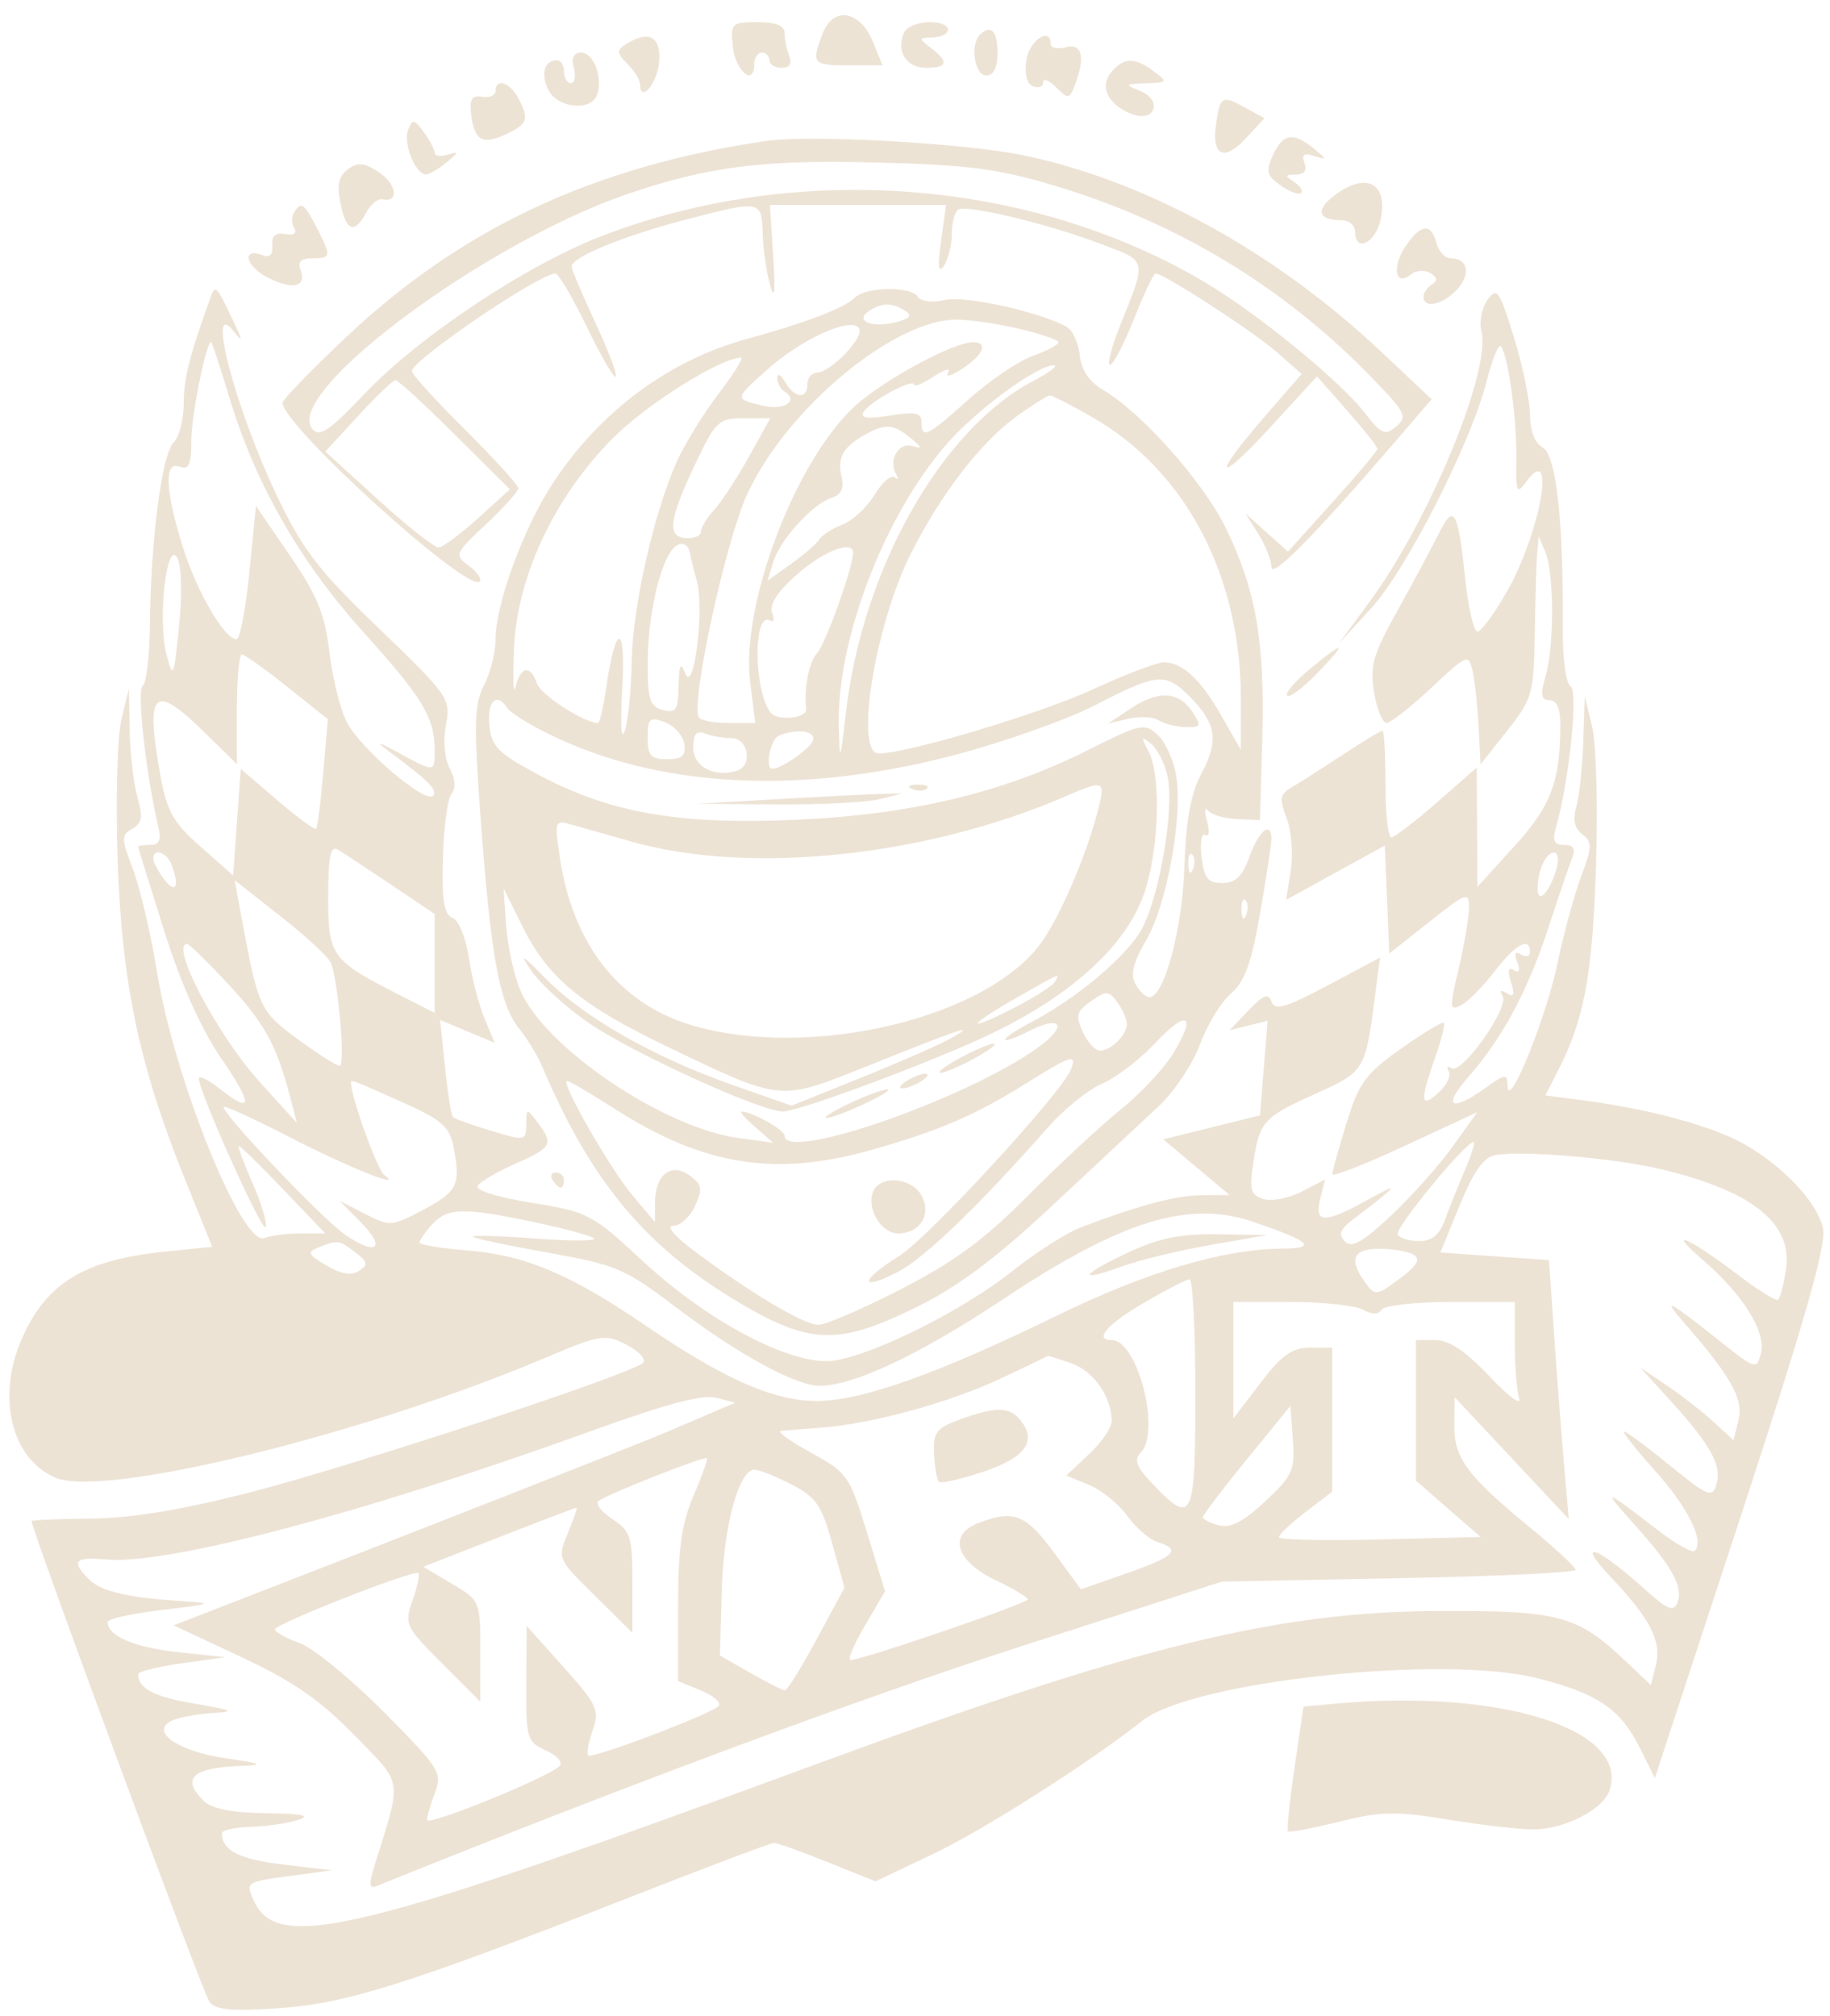 <?xml version="1.0" encoding="UTF-8"?> <svg xmlns="http://www.w3.org/2000/svg" width="118" height="130" viewBox="0 0 118 130" fill="none"><path fill-rule="evenodd" clip-rule="evenodd" d="M53.044 2.162C52.302 4.115 52.381 4.211 54.727 4.211H56.903L56.288 2.696C55.465 0.668 53.72 0.381 53.044 2.162ZM47.249 2.986C47.404 4.56 48.629 5.611 48.629 4.17C48.629 3.743 48.849 3.392 49.119 3.392C49.389 3.392 49.61 3.613 49.61 3.883C49.61 4.154 49.964 4.375 50.398 4.375C50.915 4.375 51.083 4.107 50.888 3.598C50.724 3.17 50.59 2.507 50.59 2.124C50.59 1.653 50.025 1.427 48.843 1.427C47.175 1.427 47.102 1.498 47.249 2.986ZM58.26 2.164C57.799 3.369 58.462 4.375 59.717 4.375C61.109 4.375 61.205 3.985 60.032 3.094C59.24 2.492 59.238 2.44 60.003 2.426C61.507 2.397 61.495 1.427 59.991 1.427C59.156 1.427 58.423 1.739 58.26 2.164ZM63.179 2.246C62.537 2.889 62.845 4.866 63.588 4.866C64.078 4.866 64.323 4.375 64.323 3.392C64.323 1.984 63.882 1.542 63.179 2.246ZM40.334 2.864C39.748 3.235 39.767 3.43 40.457 4.12C40.905 4.569 41.272 5.16 41.272 5.433C41.272 6.697 42.396 5.377 42.505 3.985C42.635 2.339 41.823 1.92 40.334 2.864ZM66.183 3.865C66.049 4.782 66.209 5.411 66.618 5.568C66.974 5.705 67.266 5.588 67.266 5.307C67.266 5.026 67.64 5.17 68.097 5.628C68.878 6.41 68.949 6.404 69.289 5.54C69.999 3.728 69.788 2.768 68.737 3.044C68.198 3.184 67.757 3.1 67.757 2.855C67.757 1.693 66.371 2.582 66.183 3.865ZM37 4.375C37.141 4.915 37.056 5.357 36.812 5.357C36.567 5.357 36.367 5.026 36.367 4.62C36.367 4.215 36.16 3.883 35.906 3.883C35.088 3.883 34.836 4.819 35.381 5.838C35.989 6.977 38.09 7.182 38.488 6.141C38.903 5.059 38.29 3.392 37.479 3.392C36.985 3.392 36.827 3.715 37 4.375ZM71.646 4.662C70.868 5.601 71.471 6.795 73.012 7.366C74.497 7.916 74.982 6.453 73.511 5.861C72.493 5.45 72.519 5.416 73.887 5.373C75.289 5.328 75.314 5.292 74.407 4.605C73.184 3.678 72.448 3.693 71.646 4.662ZM31.953 5.87C31.953 6.152 31.567 6.317 31.095 6.238C30.442 6.128 30.269 6.385 30.373 7.312C30.569 9.054 31.085 9.371 32.587 8.673C34.048 7.993 34.15 7.698 33.407 6.307C32.865 5.293 31.953 5.019 31.953 5.87ZM78.42 7.936C78.102 10.06 78.908 10.46 80.355 8.896L81.531 7.625L80.407 6.999C78.801 6.107 78.684 6.161 78.42 7.936ZM26.31 8.389C25.981 9.237 26.792 11.252 27.462 11.252C27.671 11.252 28.27 10.902 28.794 10.475C29.607 9.811 29.62 9.737 28.888 9.968C28.415 10.117 28.029 10.066 28.029 9.857C28.029 9.646 27.714 9.046 27.328 8.521C26.695 7.658 26.598 7.646 26.31 8.389ZM49.364 9.093C38.273 10.731 29.772 14.706 22.312 21.744C20.062 23.866 18.22 25.769 18.22 25.97C18.22 27.429 30.163 38.261 30.927 37.495C31.086 37.336 30.775 36.88 30.235 36.481C29.283 35.778 29.314 35.703 31.34 33.802C32.487 32.727 33.424 31.683 33.424 31.483C33.424 31.283 31.88 29.584 29.991 27.707C28.103 25.831 26.558 24.13 26.558 23.929C26.558 23.227 34.778 17.637 35.81 17.637C36.012 17.637 36.923 19.181 37.834 21.067C38.745 22.953 39.587 24.401 39.703 24.284C39.82 24.167 39.227 22.599 38.386 20.799C37.546 19 36.858 17.372 36.858 17.182C36.858 16.59 40.141 15.234 44.067 14.204C49.088 12.887 49.109 12.89 49.177 15.059C49.209 16.072 49.422 17.564 49.651 18.374C49.945 19.416 50.005 18.876 49.857 16.532L49.646 13.216H55.324H61.002L60.68 15.55C60.451 17.213 60.504 17.671 60.862 17.146C61.139 16.741 61.369 15.815 61.373 15.088C61.377 14.361 61.563 13.653 61.786 13.515C62.334 13.176 67.42 14.394 70.899 15.698C74.021 16.868 73.965 16.647 72.238 20.953C71.669 22.371 71.37 23.532 71.573 23.532C71.776 23.532 72.469 22.206 73.112 20.585C73.754 18.964 74.384 17.637 74.51 17.637C75.048 17.637 80.796 21.358 82.295 22.677L83.93 24.115L81.484 26.932C78.043 30.893 78.457 31.324 81.994 27.462L84.919 24.269L86.868 26.479C87.94 27.695 88.817 28.8 88.816 28.935C88.814 29.07 87.516 30.618 85.93 32.374L83.047 35.567L81.68 34.339L80.313 33.111L81.147 34.444C81.605 35.178 81.98 36.13 81.98 36.56C81.98 37.338 84.693 34.6 89.78 28.69L92.316 25.742L89.031 22.651C82.205 16.227 73.896 11.664 66.04 10.024C62.188 9.22 52.261 8.666 49.364 9.093ZM82.076 10.008C81.603 11.048 81.675 11.326 82.581 11.961C83.162 12.369 83.754 12.585 83.898 12.442C84.041 12.298 83.834 11.975 83.437 11.724C82.829 11.339 82.848 11.265 83.559 11.259C84.108 11.254 84.302 10.993 84.117 10.509C83.906 9.96 84.07 9.843 84.746 10.058C85.6 10.331 85.598 10.3 84.706 9.573C83.38 8.49 82.717 8.6 82.076 10.008ZM22.435 10.912C21.839 11.348 21.713 11.916 21.948 13.096C22.312 14.919 22.859 15.122 23.613 13.713C23.9 13.175 24.377 12.788 24.672 12.853C25.753 13.09 25.58 11.858 24.426 11.101C23.483 10.482 23.075 10.443 22.435 10.912ZM67.895 11.94C75.775 14.284 82.613 18.385 88.259 24.151C90.634 26.577 90.788 26.867 90.032 27.495C89.301 28.104 89.065 28.001 87.991 26.605C86.41 24.552 80.978 20.129 77.596 18.14C66.308 11.503 51.334 10.38 38.774 15.229C33.91 17.107 27.027 21.688 23.509 25.388C21.214 27.802 20.602 28.214 20.139 27.655C18.226 25.347 31.314 15.612 40.536 12.485C45.697 10.734 49.198 10.293 56.476 10.478C62.36 10.627 64.331 10.88 67.895 11.94ZM86.004 12.633C84.806 13.556 85 14.199 86.476 14.199C86.97 14.199 87.375 14.53 87.375 14.936C87.375 16.338 88.725 15.666 89.036 14.109C89.505 11.763 88.051 11.055 86.004 12.633ZM18.956 13.708C18.789 13.978 18.798 14.435 18.976 14.723C19.17 15.037 18.937 15.185 18.392 15.091C17.766 14.984 17.508 15.213 17.558 15.829C17.605 16.4 17.389 16.63 16.961 16.464C15.565 15.928 15.802 17.138 17.238 17.882C18.876 18.731 19.807 18.51 19.372 17.376C19.183 16.883 19.422 16.655 20.13 16.655C21.363 16.655 21.38 16.536 20.415 14.666C19.6 13.088 19.413 12.966 18.956 13.708ZM90.599 15.932C89.716 17.282 89.992 18.52 90.991 17.689C91.313 17.422 91.869 17.383 92.226 17.604C92.68 17.886 92.712 18.107 92.332 18.342C92.033 18.527 91.789 18.886 91.789 19.14C91.789 19.933 93.069 19.646 93.968 18.651C94.866 17.657 94.648 16.655 93.534 16.655C93.177 16.655 92.769 16.213 92.628 15.673C92.282 14.346 91.577 14.436 90.599 15.932ZM13.58 19.164C12.243 22.846 11.844 24.419 11.844 26.015C11.844 27.042 11.549 28.178 11.189 28.538C10.437 29.292 9.713 34.858 9.668 40.233C9.651 42.26 9.438 44.062 9.194 44.238C8.806 44.52 9.415 49.95 10.219 53.373C10.407 54.169 10.258 54.478 9.69 54.478C9.256 54.478 8.905 54.534 8.91 54.601C8.914 54.669 9.666 57.099 10.581 60.001C11.663 63.436 12.946 66.308 14.255 68.229C16.351 71.305 16.309 71.888 14.117 70.161C13.407 69.602 12.825 69.325 12.824 69.547C12.823 70.409 16.965 79.618 17.13 79.121C17.227 78.831 16.846 77.555 16.286 76.285C15.725 75.015 15.323 73.941 15.394 73.899C15.465 73.857 16.748 75.107 18.246 76.676L20.969 79.53H19.389C18.521 79.53 17.462 79.664 17.037 79.828C15.61 80.376 11.238 69.548 10.139 62.743C9.741 60.275 9.039 57.271 8.58 56.067C7.817 54.065 7.813 53.841 8.533 53.437C9.164 53.083 9.23 52.68 8.866 51.407C8.615 50.533 8.389 48.601 8.362 47.114L8.312 44.409L7.831 46.373C7.565 47.456 7.456 51.538 7.586 55.461C7.852 63.43 8.974 68.729 11.97 76.153L13.68 80.39L10.591 80.707C5.34 81.246 2.88 82.789 1.323 86.521C-0.22 90.218 0.792 94.123 3.593 95.285C6.753 96.596 23.341 92.539 35.08 87.585C38.758 86.033 39.014 85.991 40.409 86.714C41.215 87.132 41.684 87.657 41.451 87.882C40.692 88.614 22.561 94.582 16.013 96.254C11.651 97.368 8.437 97.893 5.838 97.917C3.749 97.936 2.038 98.009 2.037 98.08C2.028 98.628 13.099 128.557 13.505 129.082C13.906 129.6 14.953 129.695 17.964 129.488C22.356 129.185 26.361 127.92 40.632 122.325C45.54 120.402 49.716 118.827 49.912 118.827C50.108 118.827 51.66 119.385 53.362 120.067L56.455 121.307L60.149 119.551C63.437 117.988 70.275 113.636 73.642 110.962C76.866 108.402 93.034 106.661 99.146 108.214C103.035 109.204 104.496 110.2 105.746 112.719L106.706 114.652L112.266 97.705C116.339 85.288 117.753 80.357 117.555 79.257C117.21 77.343 114.261 74.46 111.408 73.249C109.029 72.238 105.679 71.416 101.969 70.933L99.642 70.629L100.413 69.135C102.142 65.787 102.677 62.961 102.909 55.952C103.039 52.035 102.93 47.945 102.667 46.865L102.187 44.9L102.089 47.847C102.035 49.468 101.834 51.347 101.643 52.022C101.404 52.864 101.525 53.424 102.028 53.802C102.676 54.289 102.667 54.601 101.954 56.503C101.511 57.686 100.825 60.201 100.432 62.092C99.696 65.628 97.263 71.636 97.213 70.041C97.186 69.204 97.094 69.212 95.76 70.164C93.57 71.726 92.992 71.37 94.649 69.48C96.881 66.935 98.494 63.939 99.831 59.86C100.491 57.846 101.182 55.811 101.367 55.338C101.608 54.722 101.464 54.478 100.858 54.478C100.215 54.478 100.088 54.214 100.327 53.373C101.182 50.364 101.783 44.581 101.274 44.256C100.97 44.063 100.753 42.443 100.767 40.479C100.818 33.553 100.35 29.345 99.475 28.854C98.964 28.568 98.656 27.777 98.656 26.752C98.656 25.849 98.191 23.602 97.623 21.759C96.681 18.706 96.53 18.491 95.916 19.331C95.546 19.838 95.369 20.754 95.523 21.367C96.156 23.895 92.176 33.534 88.339 38.76L86.356 41.461L88.386 39.255C90.681 36.761 94.855 28.561 95.866 24.558C96.236 23.096 96.658 22.102 96.805 22.348C97.285 23.154 97.82 27.168 97.774 29.607C97.733 31.742 97.799 31.9 98.397 31.081C100.387 28.356 99.341 34.327 97.158 38.156C96.352 39.569 95.502 40.724 95.269 40.724C95.037 40.724 94.688 39.249 94.496 37.446C94.004 32.848 93.763 32.422 92.776 34.403C92.322 35.313 91.122 37.549 90.11 39.371C88.521 42.23 88.314 42.954 88.601 44.652C88.783 45.734 89.144 46.619 89.401 46.619C89.659 46.619 90.954 45.603 92.28 44.361C94.608 42.18 94.698 42.143 94.95 43.256C95.094 43.89 95.269 45.507 95.34 46.85L95.468 49.293L97.184 47.114C98.824 45.033 98.904 44.748 98.967 40.743C99.003 38.436 99.074 36.107 99.124 35.567L99.215 34.584L99.636 35.567C100.21 36.903 100.23 41.599 99.671 43.552C99.308 44.819 99.358 45.145 99.916 45.145C100.382 45.145 100.615 45.682 100.612 46.742C100.6 50.419 100.013 51.962 97.637 54.575L95.267 57.18L95.245 53.335L95.222 49.49L92.656 51.739C91.244 52.975 89.92 53.987 89.713 53.987C89.506 53.987 89.337 52.44 89.337 50.549C89.337 48.658 89.249 47.11 89.141 47.11C89.033 47.11 87.851 47.829 86.515 48.707C85.178 49.584 83.705 50.524 83.242 50.794C82.526 51.212 82.484 51.506 82.965 52.759C83.275 53.57 83.395 55.086 83.231 56.128L82.932 58.023L86.114 56.271L89.295 54.52L89.438 58.002L89.582 61.485L92.157 59.444C94.561 57.538 94.731 57.477 94.724 58.52C94.72 59.134 94.42 60.898 94.058 62.441C93.445 65.047 93.458 65.214 94.234 64.798C94.694 64.551 95.667 63.565 96.397 62.607C97.708 60.886 98.656 60.373 98.656 61.384C98.656 61.67 98.398 61.745 98.082 61.55C97.692 61.308 97.612 61.465 97.831 62.037C98.04 62.583 97.965 62.763 97.616 62.548C97.253 62.323 97.193 62.573 97.429 63.32C97.69 64.143 97.621 64.328 97.161 64.043C96.758 63.793 96.665 63.858 96.893 64.228C97.338 64.949 94.267 69.289 93.603 68.878C93.331 68.709 93.248 68.797 93.418 69.073C93.589 69.349 93.291 69.97 92.758 70.453C91.596 71.507 91.545 71.013 92.53 68.218C92.938 67.061 93.195 66.039 93.103 65.946C93.011 65.853 91.765 66.606 90.334 67.619C88.044 69.24 87.625 69.813 86.826 72.408C86.326 74.029 85.915 75.514 85.911 75.707C85.907 75.901 88.007 75.082 90.578 73.887L95.252 71.714L93.66 73.935C92.783 75.157 90.993 77.163 89.68 78.393C87.846 80.111 87.162 80.493 86.721 80.044C86.283 79.598 86.404 79.267 87.235 78.636C90.172 76.406 90.383 76.143 88.313 77.295C85.414 78.909 84.725 78.91 85.129 77.3L85.442 76.052L83.931 76.834C83.101 77.264 81.991 77.479 81.465 77.312C80.644 77.051 80.552 76.714 80.82 74.953C81.226 72.291 81.452 72.042 84.878 70.503C87.97 69.113 88.042 68.997 88.644 64.374L88.987 61.743L85.619 63.533C82.895 64.981 82.202 65.183 81.993 64.592C81.789 64.014 81.478 64.13 80.509 65.145L79.282 66.429L80.509 66.124L81.735 65.819L81.49 68.868L81.244 71.916L78.125 72.691L75.006 73.464L77.144 75.26L79.282 77.055L77.521 77.064C75.844 77.074 73.506 77.692 69.718 79.128C68.774 79.486 66.788 80.751 65.304 81.939C62.226 84.403 56.508 87.287 53.838 87.721C51.223 88.146 45.783 85.332 41.444 81.308C38.158 78.261 37.934 78.144 34.278 77.553C32.072 77.197 30.628 76.743 30.801 76.462C30.965 76.197 32.063 75.553 33.242 75.031C35.603 73.984 35.718 73.772 34.666 72.379C33.962 71.447 33.946 71.45 33.931 72.507C33.915 73.563 33.861 73.572 31.66 72.909C30.419 72.535 29.316 72.141 29.208 72.033C29.101 71.925 28.87 70.471 28.696 68.802L28.379 65.767L30.139 66.504L31.899 67.241L31.237 65.649C30.873 64.773 30.421 63.022 30.233 61.757C30.039 60.46 29.58 59.337 29.178 59.183C28.636 58.974 28.489 58.067 28.558 55.343C28.608 53.382 28.856 51.514 29.109 51.194C29.401 50.825 29.36 50.222 29 49.546C28.665 48.919 28.564 47.764 28.756 46.741C29.073 45.05 28.951 44.875 24.444 40.529C20.471 36.7 19.521 35.459 17.819 31.883C15.169 26.314 13.283 19.124 15.056 21.351C15.675 22.127 15.663 21.985 14.993 20.585C13.953 18.407 13.882 18.335 13.58 19.164ZM55.118 19.194C54.453 19.86 51.959 20.813 48.138 21.861C43.138 23.232 38.735 26.495 35.694 31.084C33.785 33.964 31.953 38.931 31.953 41.224C31.953 42.057 31.619 43.384 31.212 44.174C30.578 45.401 30.544 46.627 30.981 52.623C31.632 61.557 32.203 64.734 33.433 66.268C33.976 66.943 34.654 68.048 34.94 68.724C38.103 76.178 41.611 80.393 47.632 83.976C52.237 86.716 54.089 86.761 59.147 84.258C61.801 82.944 64.232 81.123 67.867 77.726C70.639 75.135 73.723 72.254 74.72 71.323C75.717 70.391 76.915 68.596 77.38 67.335C77.846 66.072 78.745 64.597 79.377 64.057C80.262 63.301 80.693 62.115 81.252 58.899C81.652 56.603 81.979 54.448 81.98 54.11C81.98 52.901 81.185 53.528 80.575 55.215C80.108 56.509 79.672 56.934 78.814 56.934C77.88 56.934 77.637 56.63 77.477 55.25C77.369 54.323 77.478 53.688 77.721 53.837C77.967 53.99 78.016 53.595 77.832 52.943C77.65 52.302 77.682 51.998 77.901 52.268C78.121 52.538 78.964 52.785 79.773 52.816L81.244 52.874L81.393 47.658C81.571 41.397 80.991 38.039 79.042 34.048C77.58 31.055 73.641 26.623 71.111 25.127C70.213 24.596 69.718 23.848 69.62 22.876C69.539 22.076 69.142 21.251 68.737 21.043C66.799 20.048 62.254 19.057 60.95 19.343C60.121 19.526 59.376 19.44 59.191 19.14C58.759 18.439 55.834 18.477 55.118 19.194ZM58.362 20.036C58.848 20.345 58.681 20.541 57.726 20.78C56.183 21.168 55.061 20.671 56.056 20.04C56.896 19.506 57.526 19.506 58.362 20.036ZM54.52 22.789C53.883 23.468 53.07 24.023 52.712 24.023C52.355 24.023 52.062 24.355 52.062 24.76C52.062 25.761 51.242 25.69 50.63 24.637C50.355 24.164 50.123 24.041 50.115 24.363C50.107 24.684 50.324 25.087 50.598 25.256C51.53 25.833 50.537 26.484 49.212 26.166C47.351 25.72 47.35 25.732 49.361 23.931C52.924 20.739 57.365 19.756 54.52 22.789ZM65.658 21.188C67.082 21.519 68.247 21.917 68.247 22.071C68.247 22.226 67.488 22.627 66.56 22.963C65.632 23.299 63.779 24.559 62.442 25.764C59.792 28.149 59.419 28.328 59.419 27.21C59.419 26.614 59.016 26.532 57.382 26.794C55.896 27.032 55.44 26.966 55.696 26.55C56.115 25.872 58.928 24.351 58.928 24.804C58.928 24.977 59.507 24.739 60.215 24.274C60.922 23.81 61.337 23.697 61.135 24.023C60.934 24.349 61.348 24.236 62.056 23.772C63.422 22.875 63.746 22.055 62.729 22.063C61.467 22.073 57.007 24.481 55.166 26.147C51.309 29.636 47.747 38.99 48.372 43.992L48.699 46.619H46.976C46.029 46.619 45.166 46.453 45.058 46.251C44.537 45.269 46.792 34.88 48.182 31.86C50.69 26.412 57.54 20.672 61.612 20.608C62.413 20.595 64.234 20.856 65.658 21.188ZM14.785 25.62C16.469 31.202 19.342 36.229 23.448 40.779C27.255 44.996 28.029 46.28 28.029 48.37C28.029 49.817 28.053 49.815 25.728 48.552C24.317 47.785 24.153 47.755 25.06 48.429C27.653 50.357 28.261 50.969 27.919 51.313C27.405 51.829 23.243 48.273 22.361 46.563C21.949 45.766 21.446 43.739 21.244 42.059C20.946 39.584 20.462 38.4 18.69 35.812L16.503 32.62L16.076 36.918C15.841 39.282 15.47 41.216 15.251 41.216C14.471 41.216 12.679 38.129 11.779 35.232C10.638 31.562 10.573 29.701 11.599 30.096C12.176 30.317 12.335 29.96 12.335 28.436C12.335 26.821 13.29 22.058 13.615 22.058C13.667 22.058 14.194 23.661 14.785 25.62ZM46.344 25.374C45.36 26.658 44.141 28.64 43.633 29.779C42.146 33.12 40.785 39.156 40.732 42.645C40.705 44.425 40.506 46.435 40.289 47.11C40.054 47.84 39.988 46.744 40.124 44.409C40.372 40.179 39.699 40.099 39.096 44.286C38.911 45.569 38.67 46.619 38.561 46.619C37.684 46.619 34.848 44.787 34.623 44.075C34.234 42.847 33.544 42.953 33.243 44.286C33.105 44.894 33.061 43.779 33.145 41.808C33.342 37.151 35.761 32.019 39.546 28.229C41.715 26.057 46.373 23.127 47.767 23.059C47.968 23.049 47.327 24.09 46.344 25.374ZM66.603 24.574C60.7 27.693 55.632 36.655 54.553 45.882C54.168 49.176 54.148 49.216 54.087 46.82C53.946 41.252 57.041 33.185 61.086 28.584C63.038 26.363 66.944 23.51 67.975 23.554C68.26 23.566 67.642 24.025 66.603 24.574ZM29.338 28.035L32.876 31.555L30.82 33.418C29.69 34.442 28.544 35.288 28.275 35.297C28.005 35.305 26.252 33.918 24.38 32.215L20.976 29.117L23.094 26.815C24.259 25.55 25.344 24.514 25.505 24.514C25.667 24.514 27.392 26.099 29.338 28.035ZM70.477 26.928C76.464 30.368 80.027 37.167 80.012 45.126L80.006 48.338L78.768 46.169C77.411 43.792 76.274 42.729 75.06 42.705C74.626 42.696 72.555 43.483 70.459 44.453C67.093 46.01 58.496 48.584 56.658 48.584C55.082 48.584 56.417 40.307 58.74 35.68C60.617 31.942 63.233 28.53 65.462 26.913C66.535 26.134 67.546 25.499 67.708 25.501C67.869 25.504 69.116 26.146 70.477 26.928ZM48.289 29.452C47.532 30.816 46.526 32.354 46.054 32.87C45.581 33.385 45.195 34.023 45.195 34.288C45.195 34.552 44.742 34.735 44.188 34.693C42.961 34.6 43.15 33.416 45.009 29.549C46.153 27.169 46.38 26.971 47.957 26.971H49.666L48.289 29.452ZM58.712 28.239C59.461 28.85 59.489 28.961 58.846 28.761C57.948 28.481 57.255 29.659 57.779 30.576C57.958 30.889 57.923 30.981 57.701 30.779C57.478 30.578 56.891 31.081 56.396 31.897C55.9 32.713 54.964 33.583 54.316 33.829C53.668 34.076 53 34.502 52.83 34.777C52.661 35.051 51.842 35.761 51.01 36.354L49.497 37.433L49.853 36.254C50.289 34.816 52.399 32.489 53.621 32.1C54.246 31.902 54.441 31.493 54.265 30.744C53.977 29.516 54.347 28.84 55.74 28.049C57.07 27.294 57.595 27.327 58.712 28.239ZM44.5 35.73C44.522 35.911 44.712 36.67 44.923 37.418C45.432 39.223 44.747 44.819 44.188 43.426C43.878 42.654 43.786 42.828 43.758 44.24C43.729 45.787 43.588 46 42.743 45.779C41.908 45.56 41.763 45.11 41.765 42.755C41.768 39.843 42.496 36.486 43.354 35.432C43.833 34.845 44.41 34.995 44.5 35.73ZM11.544 40.364C11.209 43.706 11.161 43.816 10.737 42.21C10.157 40.008 10.742 34.736 11.43 35.967C11.707 36.463 11.754 38.277 11.544 40.364ZM55.005 35.646C55.005 36.58 53.22 41.551 52.684 42.11C52.164 42.653 51.822 44.422 51.986 45.707C52.063 46.307 50.134 46.515 49.695 45.954C48.589 44.54 48.56 39.338 49.663 40.021C49.898 40.166 49.954 39.933 49.79 39.503C49.59 38.984 50.127 38.158 51.389 37.042C53.096 35.532 55.005 34.795 55.005 35.646ZM84.435 43.156C83.493 43.938 82.846 44.703 82.998 44.855C83.149 45.006 84.019 44.36 84.93 43.419C86.939 41.343 86.744 41.239 84.435 43.156ZM18.522 44.286L21.141 46.373L20.843 49.812C20.679 51.703 20.474 53.332 20.387 53.432C20.3 53.531 19.17 52.705 17.876 51.594L15.523 49.576L15.277 53.01L15.032 56.444L12.941 54.601C11.193 53.062 10.77 52.325 10.366 50.114C9.344 44.52 9.876 43.97 13.174 47.212L15.277 49.279V45.739C15.277 43.792 15.418 42.198 15.59 42.198C15.762 42.198 17.081 43.137 18.522 44.286ZM76.71 44.913C78.426 46.632 78.602 47.759 77.48 49.855C76.783 51.157 76.475 52.833 76.371 55.893C76.234 59.953 75.061 64.303 74.104 64.303C73.877 64.303 73.478 63.922 73.219 63.458C72.873 62.838 73.055 62.084 73.903 60.633C75.245 58.336 76.283 52.631 75.839 49.999C75.671 48.998 75.13 47.815 74.637 47.369C73.798 46.608 73.522 46.667 70.245 48.32C64.722 51.106 58.752 52.535 51.282 52.859C43.705 53.188 39.293 52.407 34.651 49.917C32.083 48.539 31.688 48.135 31.554 46.742C31.407 45.211 32.047 44.596 32.695 45.646C32.864 45.921 34.036 46.66 35.298 47.287C42.409 50.82 51.579 51.309 61.542 48.686C64.733 47.846 68.816 46.398 70.615 45.47C74.631 43.398 75.15 43.35 76.71 44.913ZM72.906 45.682L71.435 46.659L72.756 46.347C73.482 46.175 74.365 46.221 74.718 46.447C75.07 46.673 75.853 46.87 76.456 46.884C77.451 46.908 77.491 46.817 76.89 45.905C76.008 44.568 74.697 44.495 72.906 45.682ZM44.118 47.962C44.234 48.735 43.992 48.952 43.014 48.952C41.965 48.952 41.762 48.726 41.762 47.556C41.762 46.315 41.885 46.205 42.866 46.566C43.473 46.789 44.036 47.417 44.118 47.962ZM47.197 47.602C48.249 47.602 48.539 49.351 47.544 49.683C46.103 50.164 44.705 49.447 44.705 48.228C44.705 47.315 44.901 47.081 45.481 47.303C45.908 47.467 46.68 47.602 47.197 47.602ZM52.43 47.707C52.326 48.209 50.407 49.566 49.799 49.566C49.304 49.566 49.685 47.653 50.223 47.435C51.382 46.967 52.552 47.111 52.43 47.707ZM75.299 50.129C75.711 52.19 74.796 57.62 73.668 59.815C72.76 61.579 69.43 64.394 66.381 65.972C65.519 66.419 64.814 66.894 64.814 67.029C64.814 67.165 65.497 66.922 66.331 66.49C68.252 65.494 68.869 66.028 67.259 67.292C63.099 70.558 50.59 75.01 50.59 73.224C50.59 72.85 48.483 71.671 47.816 71.671C47.663 71.671 48.06 72.123 48.697 72.676L49.855 73.681L47.648 73.383C42.766 72.723 35.086 67.52 33.539 63.825C33.139 62.872 32.735 61.009 32.639 59.685L32.466 57.277L33.725 59.808C35.336 63.046 37.5 64.835 42.988 67.469C50.484 71.066 50.188 71.038 56.051 68.689C62.037 66.29 63.038 65.956 61.381 66.912C60.706 67.302 58.104 68.446 55.598 69.457L51.041 71.293L47.26 69.964C42.2 68.185 37.68 65.621 35.239 63.144C33.624 61.506 33.441 61.407 34.292 62.634C34.874 63.473 36.527 64.97 37.965 65.962C40.75 67.883 49.058 71.672 50.476 71.668C51.429 71.666 58.676 69.013 62.961 67.097C68.918 64.434 72.803 60.931 73.9 57.231C74.766 54.308 74.842 49.914 74.052 48.429C73.551 47.487 73.574 47.432 74.239 47.981C74.655 48.325 75.132 49.291 75.299 50.129ZM58.837 50.884C59.19 51.026 59.614 51.008 59.776 50.845C59.939 50.682 59.65 50.566 59.133 50.588C58.562 50.611 58.445 50.727 58.837 50.884ZM70.885 51.9C70.206 54.736 68.54 58.732 67.242 60.637C63.859 65.603 52.281 68.395 44.586 66.1C39.929 64.711 36.916 60.865 36.096 55.263C35.749 52.896 35.763 52.861 36.913 53.188C37.557 53.371 39.298 53.864 40.781 54.283C48.377 56.43 59.775 55.227 68.737 51.333C71.091 50.31 71.255 50.354 70.885 51.9ZM50.1 51.531L44.95 51.83L50.1 51.868C52.932 51.889 55.912 51.737 56.721 51.531L58.193 51.156L56.721 51.194C55.912 51.215 52.932 51.367 50.1 51.531ZM25.209 57.038L28.029 58.936V62.121V65.305L25.945 64.249C21.351 61.92 21.163 61.668 21.163 57.855C21.163 55.243 21.309 54.507 21.776 54.781C22.113 54.978 23.658 55.995 25.209 57.038ZM11.056 55.747C11.592 57.146 11.338 57.691 10.602 56.718C10.207 56.193 9.882 55.586 9.882 55.367C9.882 54.664 10.748 54.944 11.056 55.747ZM76.92 56.044C76.763 56.436 76.647 56.319 76.624 55.747C76.603 55.23 76.718 54.94 76.881 55.103C77.044 55.266 77.062 55.69 76.92 56.044ZM100.35 56.075C99.903 57.556 99.146 58.338 99.146 57.319C99.146 56.139 99.677 54.97 100.212 54.97C100.473 54.97 100.535 55.464 100.35 56.075ZM21.345 62.104C21.816 63.334 22.272 68.724 21.905 68.724C21.704 68.724 20.479 67.944 19.182 66.99C16.723 65.183 16.656 65.031 15.49 58.688L15.135 56.757L18.114 59.101C19.752 60.39 21.206 61.741 21.345 62.104ZM80.353 58.992C80.197 59.383 80.08 59.267 80.057 58.694C80.036 58.177 80.151 57.887 80.314 58.05C80.477 58.213 80.495 58.637 80.353 58.992ZM14.637 63.371C17.026 65.93 17.803 67.319 18.662 70.57L19.147 72.408L16.796 69.819C14.032 66.775 10.912 60.864 12.07 60.864C12.194 60.864 13.349 61.992 14.637 63.371ZM67.996 63.33C67.826 63.605 66.544 64.405 65.147 65.108C62.111 66.635 62.453 66.1 65.696 64.25C68.459 62.674 68.382 62.705 67.996 63.33ZM72.661 66.017C72.661 66.726 71.639 67.741 70.925 67.741C70.618 67.741 70.118 67.195 69.815 66.529C69.34 65.485 69.414 65.21 70.349 64.555C71.338 63.861 71.489 63.867 72.048 64.633C72.385 65.095 72.661 65.718 72.661 66.017ZM75.605 67.986C75.021 68.932 73.513 70.535 72.254 71.548C70.994 72.561 68.308 75.057 66.285 77.095C63.479 79.922 61.542 81.349 58.115 83.113C55.644 84.385 53.236 85.425 52.763 85.425C51.845 85.425 48.291 83.307 44.757 80.656C43.462 79.684 42.928 79.039 43.419 79.039C43.868 79.039 44.498 78.462 44.819 77.757C45.318 76.659 45.27 76.379 44.48 75.801C43.29 74.929 42.258 75.713 42.239 77.503L42.226 78.793L40.785 77.074C39.303 75.305 36.102 69.706 36.574 69.706C36.72 69.706 38.091 70.509 39.622 71.49C45.367 75.17 49.991 75.907 56.232 74.136C60.565 72.907 62.915 71.894 66.172 69.852C69.061 68.042 69.454 67.918 69.061 68.942C68.485 70.444 59.837 79.836 57.96 80.997C55.456 82.546 55.378 83.299 57.852 82.035C59.592 81.146 63.036 77.837 67.566 72.701C68.615 71.512 70.191 70.238 71.068 69.87C71.945 69.502 73.49 68.321 74.501 67.245C76.591 65.022 77.187 65.422 75.605 67.986ZM61.871 68.232C60.927 68.75 60.375 69.174 60.645 69.174C60.915 69.174 61.908 68.75 62.852 68.232C63.796 67.715 64.348 67.291 64.078 67.291C63.808 67.291 62.815 67.715 61.871 68.232ZM58.438 69.706C58.033 69.968 57.923 70.182 58.193 70.182C58.462 70.182 59.014 69.968 59.419 69.706C59.823 69.444 59.934 69.23 59.664 69.23C59.394 69.23 58.843 69.444 58.438 69.706ZM26.186 71.18C28.401 72.171 28.985 72.68 29.215 73.82C29.73 76.368 29.529 76.815 27.347 77.975C25.255 79.086 25.145 79.095 23.546 78.274L21.899 77.429L23.289 78.834C24.953 80.516 24.217 81.009 22.195 79.567C20.648 78.463 14.174 71.63 14.431 71.372C14.517 71.286 16.453 72.177 18.734 73.352C22.492 75.29 26.161 76.75 24.772 75.756C24.333 75.441 22.634 70.726 22.634 69.822C22.634 69.59 22.628 69.588 26.186 71.18ZM54.759 71.153C53.68 71.664 53.018 72.084 53.288 72.086C53.957 72.09 57.827 70.276 57.212 70.246C56.942 70.234 55.838 70.641 54.759 71.153ZM94.445 75.478C94.011 76.491 93.435 77.928 93.165 78.671C92.82 79.62 92.333 80.022 91.525 80.022C90.893 80.022 90.261 79.835 90.12 79.608C89.893 79.239 94.493 73.636 95.023 73.636C95.14 73.636 94.88 74.465 94.445 75.478ZM107.175 75.403C113.082 76.837 115.637 78.925 115.151 81.924C115.004 82.836 114.785 83.68 114.665 83.8C114.545 83.92 113.409 83.225 112.141 82.256C108.924 79.797 107.302 79.09 109.783 81.229C112.414 83.497 113.902 85.894 113.54 87.28C113.27 88.313 113.184 88.288 110.986 86.54C107.62 83.865 107.097 83.581 108.511 85.198C111.606 88.737 112.439 90.21 112.103 91.55L111.775 92.859L110.488 91.677C109.78 91.027 108.428 89.973 107.484 89.335L105.767 88.176L107.797 90.414C110.341 93.219 111.053 94.538 110.671 95.742C110.401 96.595 110.104 96.471 107.683 94.496C106.203 93.289 104.871 92.302 104.722 92.302C104.573 92.302 105.466 93.434 106.708 94.817C108.834 97.186 109.916 99.363 109.282 99.998C109.127 100.153 108.052 99.549 106.893 98.656C103.373 95.942 103.239 95.907 105.344 98.251C107.837 101.027 108.551 102.312 108.163 103.326C107.917 103.965 107.529 103.802 106.001 102.419C102.987 99.693 101.502 99.19 103.871 101.699C106.445 104.425 107.157 105.828 106.763 107.4L106.449 108.652L104.882 107.164C101.707 104.147 100.585 103.842 92.77 103.875C82.337 103.918 73.309 106.137 52.725 113.716C22.999 124.662 17.891 125.904 16.368 122.556C15.827 121.368 15.864 121.341 18.613 120.972L21.408 120.595L18.262 120.223C15.443 119.89 14.326 119.324 14.304 118.213C14.3 118.011 15.124 117.823 16.136 117.796C17.148 117.769 18.527 117.57 19.201 117.354C20.094 117.067 19.537 116.947 17.151 116.912C14.88 116.878 13.64 116.626 13.105 116.091C11.656 114.639 12.436 113.963 15.685 113.855C17.068 113.809 16.803 113.697 14.542 113.368C11.35 112.905 9.539 111.555 11.218 110.891C11.697 110.701 12.862 110.502 13.806 110.448C15.197 110.369 14.964 110.257 12.58 109.854C9.938 109.409 8.931 108.888 8.909 107.954C8.905 107.783 10.17 107.465 11.722 107.248L14.542 106.852L11.496 106.531C8.686 106.234 6.94 105.488 6.94 104.586C6.94 104.383 8.54 104.031 10.495 103.802C13.672 103.43 13.816 103.371 11.844 103.245C8.218 103.015 6.523 102.621 5.729 101.826C4.567 100.662 4.82 100.366 6.817 100.554C10.786 100.927 23.604 97.531 38.216 92.236C42.907 90.537 45.315 89.897 46.172 90.124L47.403 90.448L46.176 90.971C45.502 91.258 44.067 91.872 42.988 92.335C41.326 93.049 26.66 98.806 14.584 103.486L11.193 104.801L15.565 106.849C18.896 108.41 20.625 109.603 22.826 111.86C26.023 115.135 25.932 114.569 24.169 120.222C23.78 121.473 23.799 121.807 24.25 121.624C40.254 115.163 55.582 109.461 65.795 106.169L78.792 101.98L90.195 101.762C96.467 101.641 101.597 101.398 101.595 101.22C101.593 101.043 100.246 99.793 98.601 98.442C94.596 95.153 93.746 93.996 93.775 91.867L93.799 90.091L97.477 94.021L101.154 97.951L100.838 94.267C100.663 92.24 100.377 88.483 100.201 85.916L99.882 81.25L96.378 81.004L92.876 80.758L94.126 77.712C95.015 75.544 95.672 74.614 96.402 74.483C98.186 74.165 104.183 74.678 107.175 75.403ZM35.632 76.092C35.798 76.362 36.032 76.583 36.151 76.583C36.27 76.583 36.367 76.362 36.367 76.092C36.367 75.822 36.133 75.601 35.848 75.601C35.562 75.601 35.465 75.822 35.632 76.092ZM56.285 76.864C55.869 77.951 56.828 79.53 57.905 79.53C59.318 79.53 60.083 78.318 59.435 77.106C58.794 75.904 56.714 75.745 56.285 76.864ZM34.468 78.807C36.426 79.219 38.151 79.692 38.301 79.858C38.452 80.023 36.753 80.024 34.528 79.86C32.303 79.695 30.482 79.638 30.482 79.733C30.482 79.828 32.633 80.289 35.264 80.758C39.722 81.553 40.278 81.787 43.479 84.214C47.564 87.313 51.287 89.355 52.852 89.355C55.052 89.355 59.308 87.344 64.726 83.743C72.298 78.71 76.634 77.368 80.772 78.774C84.495 80.04 84.987 80.479 82.716 80.506C78.795 80.553 73.956 81.994 68.074 84.864C60.403 88.609 55.524 90.338 52.645 90.332C49.875 90.326 46.678 88.915 41.633 85.472C36.757 82.144 33.87 80.927 30.144 80.627C28.441 80.49 27.048 80.26 27.048 80.116C27.048 79.971 27.414 79.449 27.86 78.955C28.848 77.862 29.874 77.839 34.468 78.807ZM72.784 80.741C69.685 82.186 69.399 82.729 72.293 81.674C73.44 81.257 76.033 80.626 78.056 80.273L81.735 79.631L78.547 79.585C76.126 79.551 74.739 79.829 72.784 80.741ZM22.909 80.749C23.715 81.365 23.752 81.548 23.147 81.946C22.659 82.266 21.996 82.155 21.052 81.597C19.846 80.884 19.781 80.735 20.538 80.435C21.792 79.939 21.86 79.948 22.909 80.749ZM91.177 80.918C91.617 81.198 91.351 81.635 90.242 82.456C88.754 83.558 88.666 83.568 88.034 82.701C86.939 81.202 87.236 80.512 88.969 80.52C89.846 80.525 90.839 80.703 91.177 80.918ZM77.075 89.846C77.075 97.989 76.898 98.375 74.375 95.737C73.28 94.593 73.094 94.128 73.547 93.674C74.88 92.34 73.361 86.407 71.688 86.407C70.504 86.407 71.376 85.397 73.765 84.003C75.181 83.176 76.505 82.494 76.707 82.488C76.91 82.483 77.075 85.793 77.075 89.846ZM87.868 84.444C88.482 84.773 88.888 84.773 89.091 84.444C89.258 84.173 91.257 83.951 93.535 83.951H97.675V86.613C97.675 88.076 97.803 89.679 97.96 90.174C98.117 90.669 97.253 90.024 96.041 88.741C94.517 87.127 93.445 86.407 92.568 86.407H91.299V90.938V95.468L93.383 97.284L95.468 99.1L88.968 99.262C85.394 99.351 82.469 99.285 82.469 99.115C82.47 98.944 83.243 98.214 84.187 97.493L85.904 96.181V91.54V86.898H84.455C83.308 86.898 82.644 87.374 81.267 89.18L79.528 91.461V87.706V83.951H83.239C85.279 83.951 87.363 84.173 87.868 84.444ZM69.087 87.906C70.519 88.405 71.68 90.077 71.68 91.637C71.68 92.056 71.022 93.015 70.217 93.768L68.754 95.137L70.23 95.749C71.042 96.086 72.147 96.982 72.687 97.741C73.226 98.5 74.103 99.259 74.636 99.428C76.197 99.925 75.785 100.344 72.652 101.443L69.7 102.479L67.951 100.092C66.148 97.633 65.373 97.33 63.095 98.197C61.115 98.951 61.62 100.662 64.183 101.881C65.32 102.421 66.258 102.981 66.268 103.125C66.285 103.376 55.59 107.038 54.839 107.038C54.638 107.038 55.057 106.04 55.771 104.82L57.069 102.602L55.901 98.803C54.778 95.148 54.64 94.953 52.294 93.664C50.953 92.928 50.075 92.299 50.345 92.267C50.615 92.236 51.788 92.141 52.953 92.055C56.192 91.819 61.302 90.416 64.569 88.868C66.187 88.102 67.533 87.455 67.561 87.432C67.588 87.409 68.275 87.622 69.087 87.906ZM61.871 91.535C60.367 92.089 60.164 92.362 60.23 93.743C60.273 94.611 60.409 95.422 60.534 95.547C60.659 95.672 61.948 95.38 63.398 94.898C66.141 93.986 66.906 92.906 65.775 91.541C65.07 90.69 64.17 90.689 61.871 91.535ZM81.577 96.809C80.183 98.111 79.342 98.547 78.6 98.353C78.031 98.204 77.566 97.966 77.566 97.826C77.566 97.685 78.835 96.013 80.386 94.111L83.206 90.652L83.363 92.823C83.506 94.807 83.352 95.15 81.577 96.809ZM44.717 96.448C43.945 98.252 43.724 99.841 43.724 103.581V108.393L45.223 109.014C46.047 109.356 46.544 109.805 46.326 110.011C45.745 110.563 38.171 113.429 37.93 113.189C37.818 113.075 37.947 112.344 38.219 111.564C38.672 110.262 38.516 109.925 36.335 107.486L33.958 104.828L33.936 108.556C33.916 112.122 33.971 112.31 35.216 112.877C35.956 113.216 36.326 113.649 36.074 113.883C35.26 114.641 27.539 117.776 27.539 117.348C27.539 117.117 27.769 116.319 28.051 115.577C28.535 114.304 28.346 114.007 24.741 110.375C22.638 108.256 20.2 106.263 19.324 105.945C18.447 105.627 17.73 105.229 17.73 105.06C17.73 104.71 26.707 101.187 26.983 101.428C27.081 101.514 26.911 102.307 26.604 103.189C26.064 104.74 26.127 104.876 28.509 107.261L30.972 109.728V106.467C30.972 103.22 30.964 103.201 29.133 102.115L27.294 101.024L32.173 99.119C34.857 98.071 37.108 97.214 37.175 97.214C37.243 97.214 36.99 97.952 36.613 98.855C35.931 100.491 35.936 100.503 38.355 102.889L40.781 105.282V102.041C40.781 99.098 40.665 98.725 39.513 97.968C38.815 97.51 38.39 96.988 38.569 96.806C38.943 96.43 45.371 93.882 45.576 94.03C45.65 94.084 45.264 95.172 44.717 96.448ZM51.01 95.704C52.618 96.526 52.965 97.025 53.656 99.51L54.451 102.371L52.663 105.687C51.679 107.511 50.755 109 50.61 108.995C50.465 108.991 49.462 108.482 48.383 107.865L46.422 106.743L46.54 102.54C46.656 98.401 47.646 94.758 48.655 94.758C48.932 94.758 49.991 95.184 51.01 95.704ZM86.079 109.851L84.047 110.037L83.47 113.989C83.153 116.163 82.964 118.008 83.05 118.089C83.135 118.17 84.623 117.888 86.353 117.461C89.096 116.786 90.011 116.771 93.465 117.339C95.646 117.698 98.124 117.976 98.974 117.957C100.991 117.911 103.411 116.635 103.798 115.413C105.044 111.481 96.75 108.877 86.079 109.851Z" fill="#EDE3D5"></path></svg> 